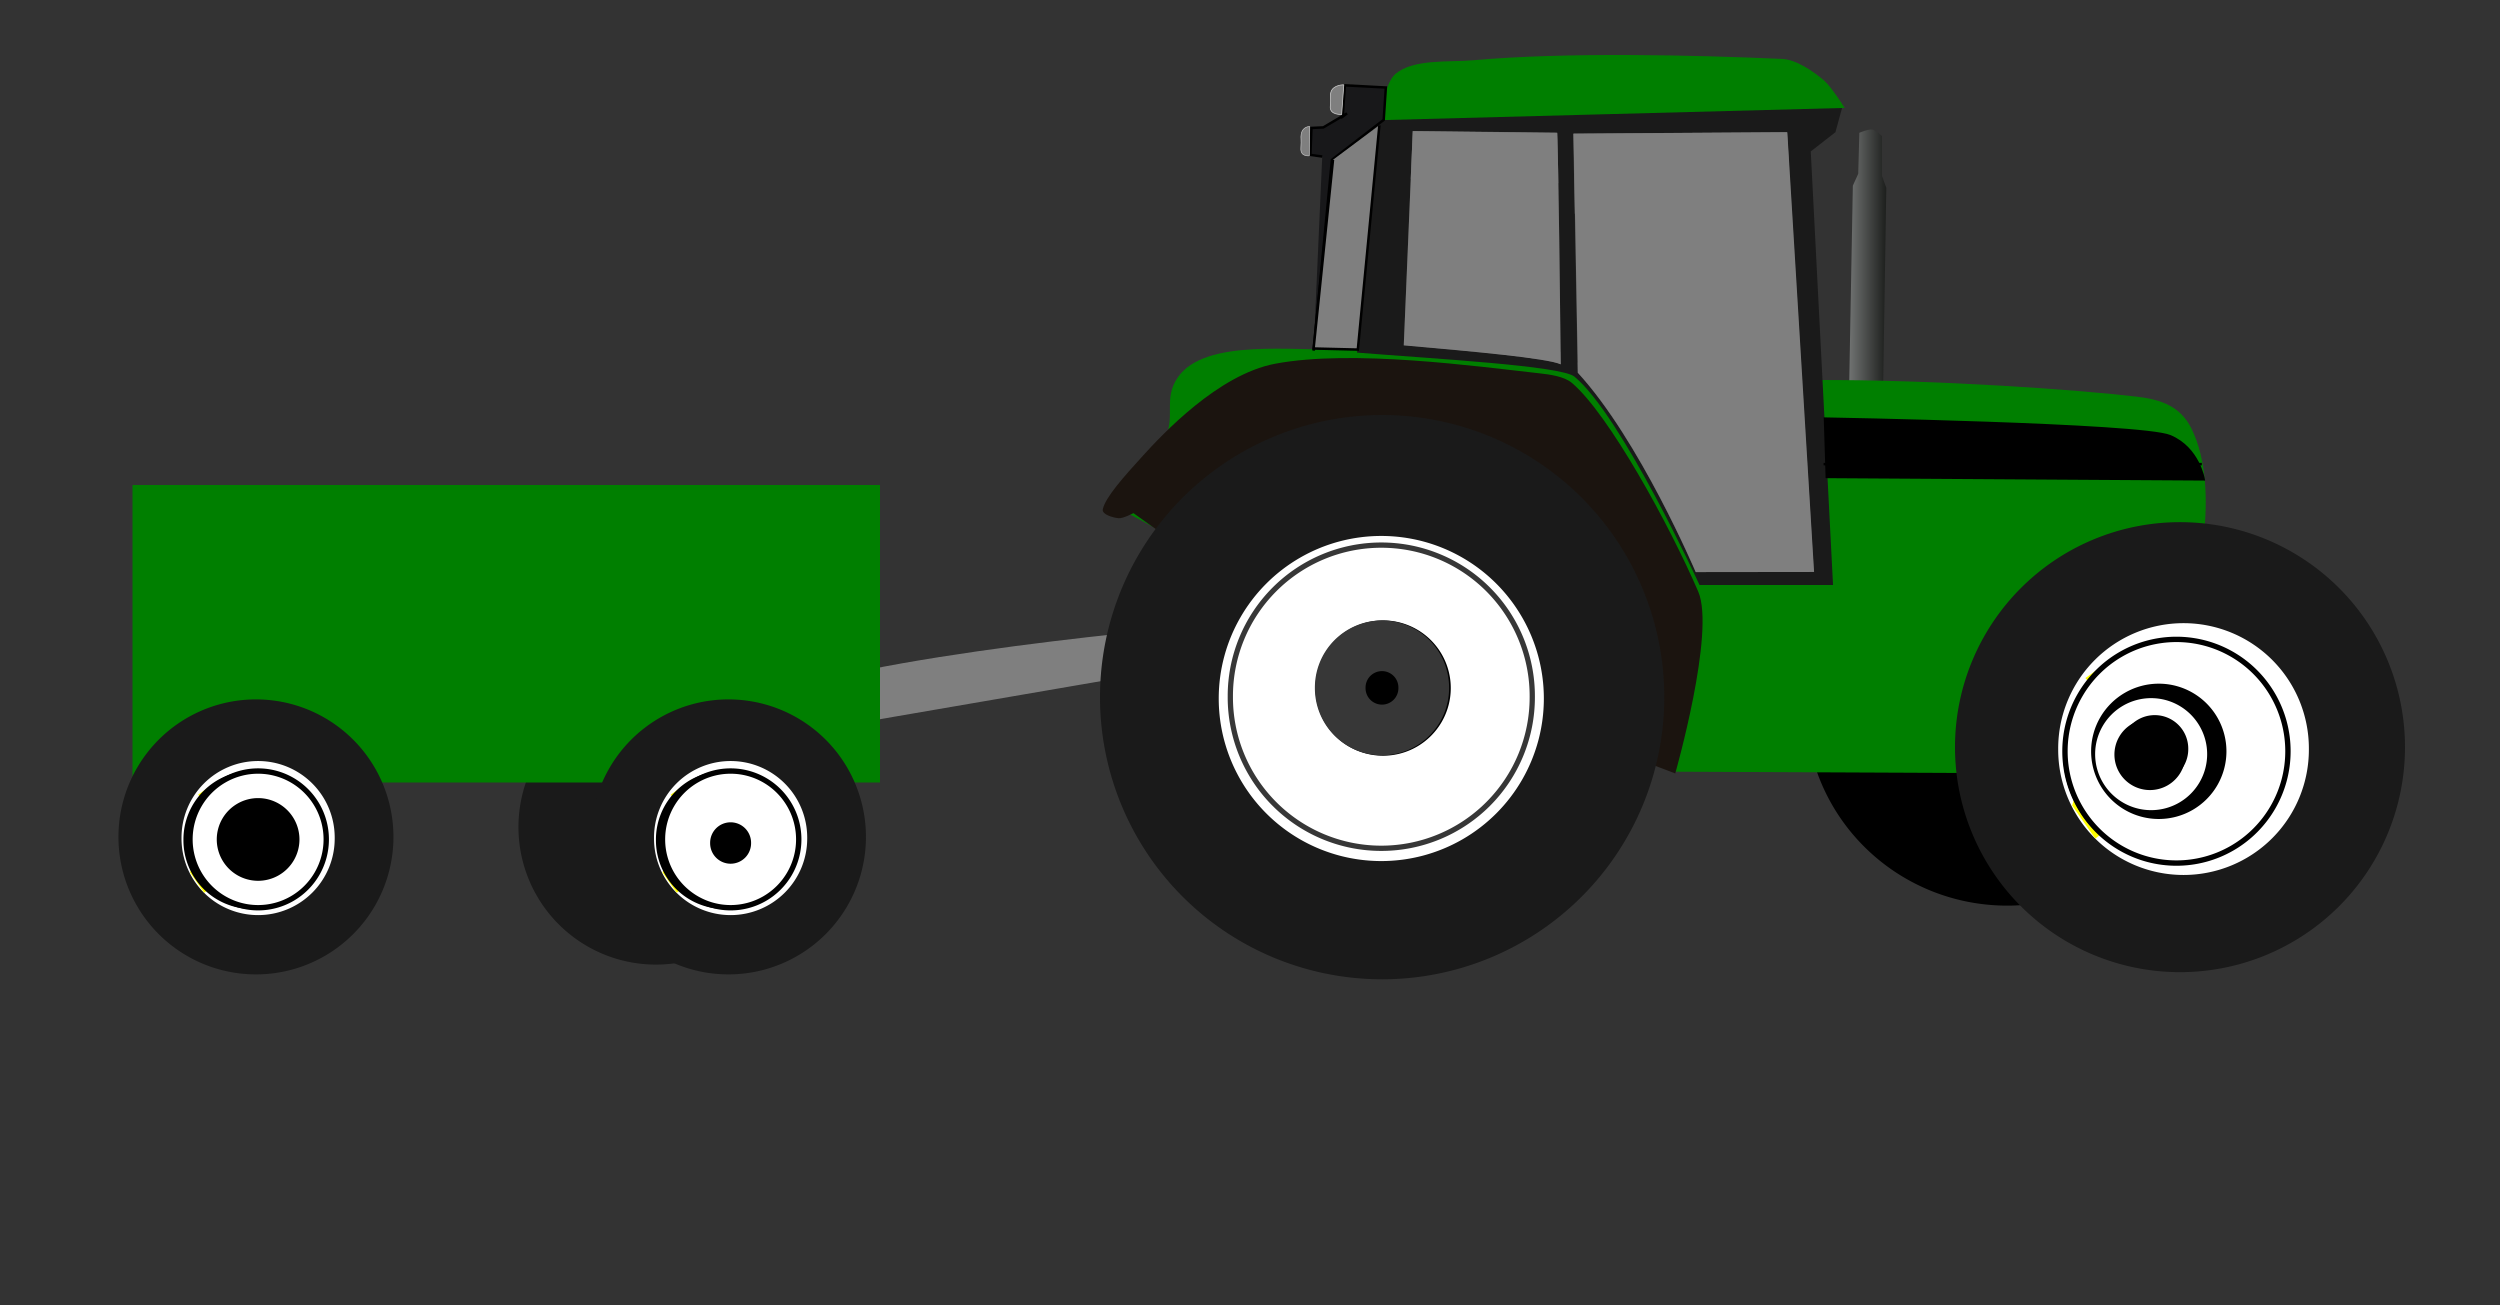 <?xml version="1.0"?><svg width="1000" height="522" xmlns="http://www.w3.org/2000/svg" xmlns:xlink="http://www.w3.org/1999/xlink">
 <rect width="100%" height="100%" fill="#333333" stroke="none"/>
 <title>tractor</title>
 <defs>
  <linearGradient id="linearGradient2453">
   <stop id="stop2455" stop-color="#1a1c1a" offset="0"/>
   <stop id="stop2457" stop-color="#c3c6c6" offset="1"/>
  </linearGradient>
  <linearGradient id="linearGradient3217">
   <stop id="stop3219" stop-color="#000000" offset="0"/>
   <stop id="stop3221" stop-color="#000000" stop-opacity="0" offset="1"/>
  </linearGradient>
  <linearGradient id="linearGradient3201">
   <stop id="stop3203" stop-color="#373737" offset="0"/>
   <stop id="stop3205" stop-color="#000000" stop-opacity="0" offset="1"/>
  </linearGradient>
  <linearGradient id="linearGradient3176">
   <stop id="stop3178" stop-color="#000000" offset="0"/>
   <stop id="stop3180" stop-color="#1b140f" offset="1"/>
  </linearGradient>
  <radialGradient id="radialGradient3182" gradientUnits="userSpaceOnUse" gradientTransform="matrix(0.988 -2.394 1.229 0.507 -573.311 657.821)" cx="182.227" cy="468.336" r="120.472" fx="182.227" fy="468.336" xlink:href="#linearGradient3176"/>
  <linearGradient id="linearGradient3207" x1="0.72" y1="-Infinity" x2="0.106" y2="Infinity" xlink:href="#linearGradient3201"/>
  <linearGradient id="linearGradient3211" x1="0.72" y1="-Infinity" x2="0.106" y2="Infinity" xlink:href="#linearGradient3201"/>
  <linearGradient id="linearGradient3223" x1="2.284" y1="-Infinity" x2="0.127" y2="Infinity" xlink:href="#linearGradient3217"/>
  <linearGradient id="linearGradient3227" x1="2.244" y1="-Infinity" x2="0.106" y2="Infinity" xlink:href="#linearGradient3201"/>
  <linearGradient id="linearGradient3237" x1="1.548" y1="-Infinity" x2="0.127" y2="Infinity" xlink:href="#linearGradient3217"/>
  <linearGradient id="linearGradient3247" x1="-0.228" y1="Infinity" x2="0.828" y2="-Infinity" xlink:href="#linearGradient3217"/>
  <linearGradient id="linearGradient2459" x1="1.03" y1="0.414" x2="-0.804" y2="0.413" xlink:href="#linearGradient2453"/>
 </defs>
 <g>
  <title>Layer 1</title>
  <path id="svg_32" fill="#1a1a1a" stroke-miterlimit="4" stroke-width="0" d="m317.38,330.84a55,55 0 1 1 -110,0a55,55 0 1 1 110,0z"/>
  <path id="path2451" fill="url(#linearGradient2459)" fill-rule="evenodd" stroke-width="1px" d="m743.3,69.512l-2.157,4.745l-3.02,163.503c0,0 1.003,3.786 2.588,4.745c2.217,1.342 6.433,1.81 8.628,0.432c1.374,-0.863 2.589,-4.746 2.589,-4.746l2.588,-163.071l-1.725,-4.745l0,-15.962c0,0 -2.504,-2.349 -3.883,-2.589c-1.577,-0.273 -5.177,1.294 -5.177,1.294l-0.431,16.393l0,0l0,0l0,0z"/>
  <g id="layer3">
   <path id="path2396" fill="#000000" stroke-miterlimit="4" stroke-width="0" d="m883.495,282.239a80.637,80.013 0 1 1 -161.275,0a80.637,80.013 0 1 1 161.275,0z"/>
  </g>
  <path id="path3275" fill="#666666" fill-rule="evenodd" stroke-width="1px" d="m560.419,71.401l64.926,1.929l1.285,12.214l54.641,-0.643l2.571,119.565l12.856,0l-4.499,-124.708l25.07,-16.714l0,-20.57l-158.778,1.928l1.928,26.999z"/>
  <path id="path3236" fill="#434345" fill-rule="evenodd" stroke-width="1px" d="m570.738,135.948c1.725,-4.314 14.667,-21.57 14.667,-21.57l3.02,-5.177l-5.608,-25.021l3.451,-8.197l5.177,-4.314l20.708,-3.883l6.039,6.471l0,10.354l2.589,9.922l-3.883,1.726l0,4.746l-0.431,4.745l-4.746,3.451l-2.588,1.726l0.863,12.511l6.902,12.942l10.785,6.471l16.394,10.785l4.314,4.314l0,10.354l12.51,-24.59l3.883,-3.452l3.883,1.295l1.294,3.451l-4.746,10.354l-0.431,9.059l2.588,2.157l5.609,4.745l9.922,17.257l9.491,0.431l10.354,-15.962l9.49,6.04l-7.333,12.942l2.588,1.294l17.256,-11.216l3.451,48.317l-59.102,-0.431l-47.023,-73.771l-52.2,-13.805l0.863,-6.471z"/>
  <path id="path2390" fill="#007f00" fill-rule="evenodd" stroke-width="1.051px" d="m592.941,279.085l76.331,29.584l160.498,0.741l47.347,-71.41c0,0 12.086,-41.537 -0.659,-66.798c-4.353,-8.627 -11.914,-11.349 -21.507,-12.505c-22.01,-2.651 -80.063,-6.934 -130.272,-6.686c1.087,17.411 4.328,51.377 4.409,77.869c-16.262,0.775 -43.049,1.236 -49.858,0.905c-11.707,-23.742 -36.173,-71.234 -51.298,-83.264c-22.55,-3.224 -67.78,-8.504 -89.95,-7.739c-20.303,0.7 -55.9,-4.568 -66.803,11.087c-5.976,8.58 -0.867,15.105 -5.136,24.65c-4.196,9.38 -22.827,25.538 -22.827,25.538l39.858,21.434l109.867,56.594z"/>
  <path id="path2400" fill="#1a1a1a" fill-rule="evenodd" stroke-width="0.966px" d="m661.554,24.408c-41.866,-0.079 -85.704,1.614 -98.407,5.219c-8.459,2.4 -11.674,17.168 -11.674,17.168l-8.669,94.245c31.252,2.493 81.677,5.262 86.968,9.618c18.847,15.515 50.032,83.344 50.032,83.344l53.406,0l-8.906,-173.438l9.875,-7.688l2.937,-10.796c0,0 -13.202,-13.068 -18.756,-13.495c-16.54,-1.272 -31.687,-4.13 -56.806,-4.178zm-96.469,28l57.781,0.656c0,0 0.52,8.126 1.438,92.625c-5.781,-2.493 -34.516,-5.1 -62.813,-7.593l3.594,-85.688zm149.719,0.438l10.718,175.906l-47.312,0.062c0,0 -22.496,-52.981 -47.188,-79.75l-1.718,-95.625l85.5,-0.594z"/>
  <path id="path2404" fill="url(#radialGradient3182)" fill-rule="evenodd" stroke-width="1px" d="m441.119,203.697c1.049,-4.811 8.424,-13.019 16.082,-21.443c7.658,-8.424 30.062,-32.46 52.842,-36.76c30.843,-5.821 80.496,1.037 105.684,3.83c4.046,0.448 9.911,1.199 13.019,3.829c14.771,12.5 39.047,56.817 50.544,83.475c6.957,16.129 -9.19,72.753 -9.19,72.753l-76.582,-29.188l-124.064,-63.477l-16.087,-11.476c0,0 -4.086,2.221 -5.971,2.042c-2.159,-0.205 -6.74,-1.466 -6.277,-3.585z"/>
  <path id="path3314" fill="none" fill-rule="evenodd" stroke="#000000" stroke-width="1px" d="m729.435,185.648l151.296,0"/>
  <path id="path3318" fill="#007f00" fill-rule="evenodd" stroke-width="1px" d="m551.658,48.071l186.219,-4.901c0,0 -5.419,-8.523 -8.167,-10.89c-4.318,-3.718 -11.187,-8.461 -16.88,-8.712c-36.052,-1.593 -86.667,-2.753 -123.601,0.544c-9.416,0.841 -23.822,-0.663 -31.037,5.445c-4.495,3.806 -6.534,18.513 -6.534,18.513z"/>
  <path id="path2437" fill="#18181a" fill-rule="evenodd" stroke="#000000" stroke-width="1px" d="m525.44,140.262l7.334,-76.358l20.707,-15.962l0.863,-12.942l-16.393,-0.863l-0.863,12.511l1.726,-1.294l-9.491,5.608l-4.746,0.216l-0.431,10.785l4.745,0.647"/>
  <g id="layer4" display="inline">
   <path id="path2392" fill="#7f7f7f" fill-rule="evenodd" stroke-width="0.919px" d="m561.504,138.154l3.603,-85.684l57.783,0.668c0,0 0.499,8.097 1.417,92.596c-5.781,-2.494 -34.507,-5.087 -62.803,-7.58z"/>
   <path id="path2402" fill="#7f7f7f" fill-rule="evenodd" stroke-width="1.022px" d="m631.148,149.096l-1.722,-95.614l85.493,-0.58l10.709,175.883l-47.32,0.061c0,0 -22.469,-52.981 -47.16,-79.75z"/>
   <path id="path3210" fill="#7f7f7f" fill-rule="evenodd" stroke="#000000" stroke-width="1px" d="m533.205,63.904l-7.765,75.496l17.688,0.431l8.628,-89.732"/>
   <path id="path3221" fill="#7f7f7f" fill-rule="evenodd" stroke="#cccccc" stroke-miterlimit="4" stroke-width="0.3" d="m536.657,45.785c0,0 -4.891,0.321 -4.53,-3.236c0.402,-3.963 -0.246,-3.945 0.216,-5.608c0.863,-3.111 5.177,-3.02 5.177,-3.02l-0.863,11.864z"/>
   <path id="path3232" fill="#7f7f7f" fill-rule="evenodd" stroke="#cccccc" stroke-miterlimit="4" stroke-width="0.243" d="m523.729,62.311c0,0 -3.619,0.538 -3.384,-3.036c0.263,-3.982 -0.16,-3.964 0.141,-5.635c0.562,-3.126 3.374,-3.034 3.374,-3.034l-0.131,11.705z"/>
  </g>
  <path id="svg_23" fill="#7f7f7f" fill-rule="evenodd" stroke-width="1px" transform="rotate(-8.393 386.533 272.504)" d="m298.772,283.702l175.456,-4.211c0,0 -5.106,-7.325 -7.695,-9.359c-4.068,-3.195 -10.54,-7.27 -15.904,-7.486c-33.969,-1.369 -81.658,-2.366 -116.458,0.468c-8.871,0.722 -22.445,-0.571 -29.243,4.679c-4.235,3.27 -6.156,15.909 -6.156,15.909z"/>
  <path id="path2383" fill="#1a1a1a" stroke-miterlimit="4" stroke-width="0" d="m665.714,278.864a112.857,112.857 0 1 1 -225.714,0a112.857,112.857 0 1 1 225.714,0z"/>
  <path id="path2387" fill="#1a1a1a" stroke-miterlimit="4" stroke-width="0" d="m962,298.864a90,90 0 1 1 -180,0a90,90 0 1 1 180,0z"/>
  <path id="path3204" fill="#ffffff" stroke-miterlimit="4" stroke-width="0" d="m617.539,279.404a65.022,65.022 0 1 1 -130.045,0a65.022,65.022 0 1 1 130.045,0z"/>
  <path id="path3206" fill="#ffffff" stroke-miterlimit="4" stroke-width="0" d="m923.552,299.627a50.138,50.138 0 1 1 -100.275,0a50.138,50.138 0 1 1 100.275,0z"/>
  <path id="path2403" fill="#000000" stroke-miterlimit="4" stroke-width="0" d="m606.15,278.265a53.633,53.633 0 1 1 -107.266,0a53.633,53.633 0 1 1 107.266,0z"/>
  <path id="path2405" fill="#000000" stroke-miterlimit="4" stroke-width="0" d="m906.746,301.043a40.457,42.165 0 1 1 -80.914,0a40.457,42.165 0 1 1 80.914,0z"/>
  <path id="path2407" fill="#ffff00" fill-rule="evenodd" stroke-width="1px" d="m524.044,227.014c0,0 -0.682,7.515 6.152,7.515c6.833,0 53.299,5.245 53.299,5.245l7.748,-5.462l11.386,21.175l-5.015,4.788l-5.922,48.054l4.104,6.382l-9.112,9.111l-9.111,-4.556l-58.539,-6.149l-8.657,2.732l-9.112,-11.389l7.064,-6.159l6.376,-49.653l-5.692,-9.793l15.031,-11.841z"/>
  <path id="path3199" fill="none" stroke="url(#linearGradient3207)" stroke-miterlimit="4" stroke-width="2.104" d="m610.479,278.408a57.686,57.686 0 1 1 -115.373,0a57.686,57.686 0 1 1 115.373,0z"/>
  <path id="path3209" fill="#ffffff" stroke="url(#linearGradient3211)" stroke-miterlimit="4" stroke-width="2.104" d="m612.908,278.681a60.389,60.389 0 1 1 -120.777,0a60.389,60.389 0 1 1 120.777,0z"/>
  <path id="path3213" fill="url(#linearGradient3223)" stroke-miterlimit="4" stroke-width="2.104" d="m580.31,275.226a27.063,27.063 0 1 1 -54.126,0a27.063,27.063 0 1 1 54.126,0z"/>
  <path id="path3225" fill="#000000" stroke="url(#linearGradient3227)" stroke-miterlimit="4" stroke-width="20.268" d="m569.497,275.148a16.705,16.705 0 1 1 -33.409,0a16.705,16.705 0 1 1 33.409,0z"/>
  <path id="path3233" fill="#ffff00" fill-rule="evenodd" stroke-width="1px" d="m853.344,267.256l32.434,5.295l9.267,-3.971l9.929,11.253l-8.605,7.281l-5.295,33.758l5.957,10.59l-7.281,8.605l-7.943,-3.971l-37.73,-5.296l-5.957,4.634l-9.267,-13.239l1.986,-6.619l7.281,-39.715l-3.971,-4.633l13.9,-9.929l5.295,5.957z"/>
  <path id="path3231" fill="none" stroke="#000000" stroke-miterlimit="4" stroke-width="2.144" d="m912.304,300.855a43.007,43.148 0 1 1 -86.013,0a43.007,43.148 0 1 1 86.013,0z"/>
  <path id="path3229" fill="#ffffff" stroke="#000000" stroke-miterlimit="4" stroke-width="2.144" d="m915.178,300.493a44.595,44.736 0 1 1 -89.19,0a44.595,44.736 0 1 1 89.19,0z"/>
  <path id="path3235" fill="url(#linearGradient3237)" stroke-miterlimit="4" stroke-width="2.104" d="m890.575,300.533a27.063,27.063 0 1 1 -54.126,0a27.063,27.063 0 1 1 54.126,0z"/>
  <path id="path3239" fill="#ffffff" stroke-miterlimit="4" stroke-width="2.104" d="m882.861,301.658a22.402,22.402 0 1 1 -44.805,0a22.402,22.402 0 1 1 44.805,0z"/>
  <path id="path3245" fill="url(#linearGradient3247)" stroke-miterlimit="4" stroke-width="2.104" d="m874.183,301.819a14.206,14.206 0 1 1 -28.413,0a14.206,14.206 0 1 1 28.413,0z"/>
  <path id="path3249" fill="#000000" stroke-miterlimit="4" stroke-width="2.104" d="m875.307,299.569a13.403,13.403 0 1 1 -26.805,0a13.403,13.403 0 1 1 26.805,0z"/>
  <path id="svg_3" fill="#000000" stroke="#000000" stroke-dasharray="null" stroke-linecap="null" stroke-linejoin="null" stroke-width="1px" d="m730,167.455c0,0 0.727,23.314 0.727,23.314c0,0 150.728,0.958 150.728,0.958c0,0 -2,-12.455 -13.455,-17.246c-11.455,-4.791 -138,-7.026 -138,-7.026z"/>
  <path id="svg_7" fill="#000000" stroke-dasharray="null" stroke-linecap="null" stroke-linejoin="null" stroke-width="1.051px" d="m853.772,187.898l22.41,0.557c-3.796,-7.511 -1.163,-11.405 -8.082,-11.683l-135.009,-6.954l110.946,10.014l9.735,8.066z"/>
  <rect id="svg_9" fill="#008000" stroke-dasharray="null" stroke-linecap="null" stroke-linejoin="null" stroke-width="1px" x="11" y="152" width="193" height="0"/>
  <rect id="svg_10" fill="#007f00" stroke-dasharray="null" stroke-linecap="null" stroke-linejoin="null" stroke-width="1px" x="53" y="194" width="299" height="119"/>
  <g id="svg_20">
   <path id="svg_12" fill="#1a1a1a" stroke-miterlimit="4" stroke-width="0" d="m346.38,334.76a55,55 0 1 1 -110,0a55,55 0 1 1 110,0z"/>
   <path id="svg_13" fill="#ffffff" stroke-miterlimit="4" stroke-width="0" d="m322.884,335.226a30.64,30.64 0 1 1 -61.279,0a30.64,30.64 0 1 1 61.279,0z"/>
   <path id="svg_14" fill="#000000" stroke-miterlimit="4" stroke-width="0" d="m312.614,336.092a24.724,25.768 0 1 1 -49.448,0a24.724,25.768 0 1 1 49.448,0z"/>
   <path id="svg_15" fill="#ffff00" fill-rule="evenodd" stroke-width="1px" d="m279.979,315.444l19.821,3.236l5.663,-2.427l6.068,6.877l-5.259,4.449l-3.236,20.63l3.641,6.472l-4.45,5.259l-4.854,-2.427l-23.057,-3.237l-3.64,2.832l-5.664,-8.09l1.214,-4.045l4.45,-24.27l-2.427,-2.832l8.494,-6.067l3.236,3.64z"/>
   <path id="svg_16" fill="none" stroke="#000000" stroke-miterlimit="4" stroke-width="2.144" d="m316.01,335.977a26.282,26.368 0 1 1 -52.563,0a26.282,26.368 0 1 1 52.563,0z"/>
   <path id="svg_17" fill="#ffffff" stroke="#000000" stroke-miterlimit="4" stroke-width="2.144" d="m319.497,335.755a27.252,27.339 0 1 1 -54.505,0a27.252,27.339 0 1 1 54.505,0z"/>
   <path id="svg_18" fill="url(#linearGradient3237)" stroke-miterlimit="4" stroke-width="2.104" d="m308.783,335.78a16.538,16.538 0 1 1 -33.077,0a16.538,16.538 0 1 1 33.077,0z"/>
   <path id="svg_19" fill="#000000" stroke-miterlimit="4" stroke-width="2.104" d="m300.435,337.204a8.191,8.191 0 1 1 -16.381,0a8.191,8.191 0 1 1 16.381,0z"/>
  </g>
  <g id="svg_21">
   <path id="svg_22" fill="#1a1a1a" stroke-miterlimit="4" stroke-width="0" d="m157.38,334.76a55,55 0 1 1 -110,0a55,55 0 1 1 110,0z"/>
   <path id="svg_24" fill="#ffffff" stroke-miterlimit="4" stroke-width="0" d="m133.884,335.226a30.64,30.64 0 1 1 -61.279,0a30.64,30.64 0 1 1 61.279,0z"/>
   <path id="svg_25" fill="#000000" stroke-miterlimit="4" stroke-width="0" d="m123.614,336.092a24.724,25.768 0 1 1 -49.448,0a24.724,25.768 0 1 1 49.448,0z"/>
   <path id="svg_26" fill="#ffff00" fill-rule="evenodd" stroke-width="1px" d="m90.979,315.444l19.821,3.236l5.663,-2.427l6.068,6.877l-5.259,4.449l-3.236,20.63l3.641,6.472l-4.45,5.259l-4.854,-2.427l-23.057,-3.237l-3.64,2.832l-5.664,-8.09l1.214,-4.045l4.45,-24.27l-2.427,-2.832l8.494,-6.067l3.236,3.64l0,0z"/>
   <path id="svg_27" fill="none" stroke="#000000" stroke-miterlimit="4" stroke-width="2.144" d="m127.01,335.977a26.282,26.368 0 1 1 -52.563,0a26.282,26.368 0 1 1 52.563,0z"/>
   <path id="svg_28" fill="#ffffff" stroke="#000000" stroke-miterlimit="4" stroke-width="2.144" d="m130.497,335.755a27.252,27.339 0 1 1 -54.505,0a27.252,27.339 0 1 1 54.505,0z"/>
   <path id="svg_29" fill="url(#linearGradient3237)" stroke-miterlimit="4" stroke-width="2.104" d="m119.783,335.78a16.538,16.538 0 1 1 -33.077,0a16.538,16.538 0 1 1 33.077,0z"/>
   <path id="svg_30" fill="#000000" stroke-miterlimit="4" stroke-width="2.104" d="m111.435,337.204a8.191,8.191 0 1 1 -16.381,0a8.191,8.191 0 1 1 16.381,0z"/>
  </g>
 </g>
</svg>
